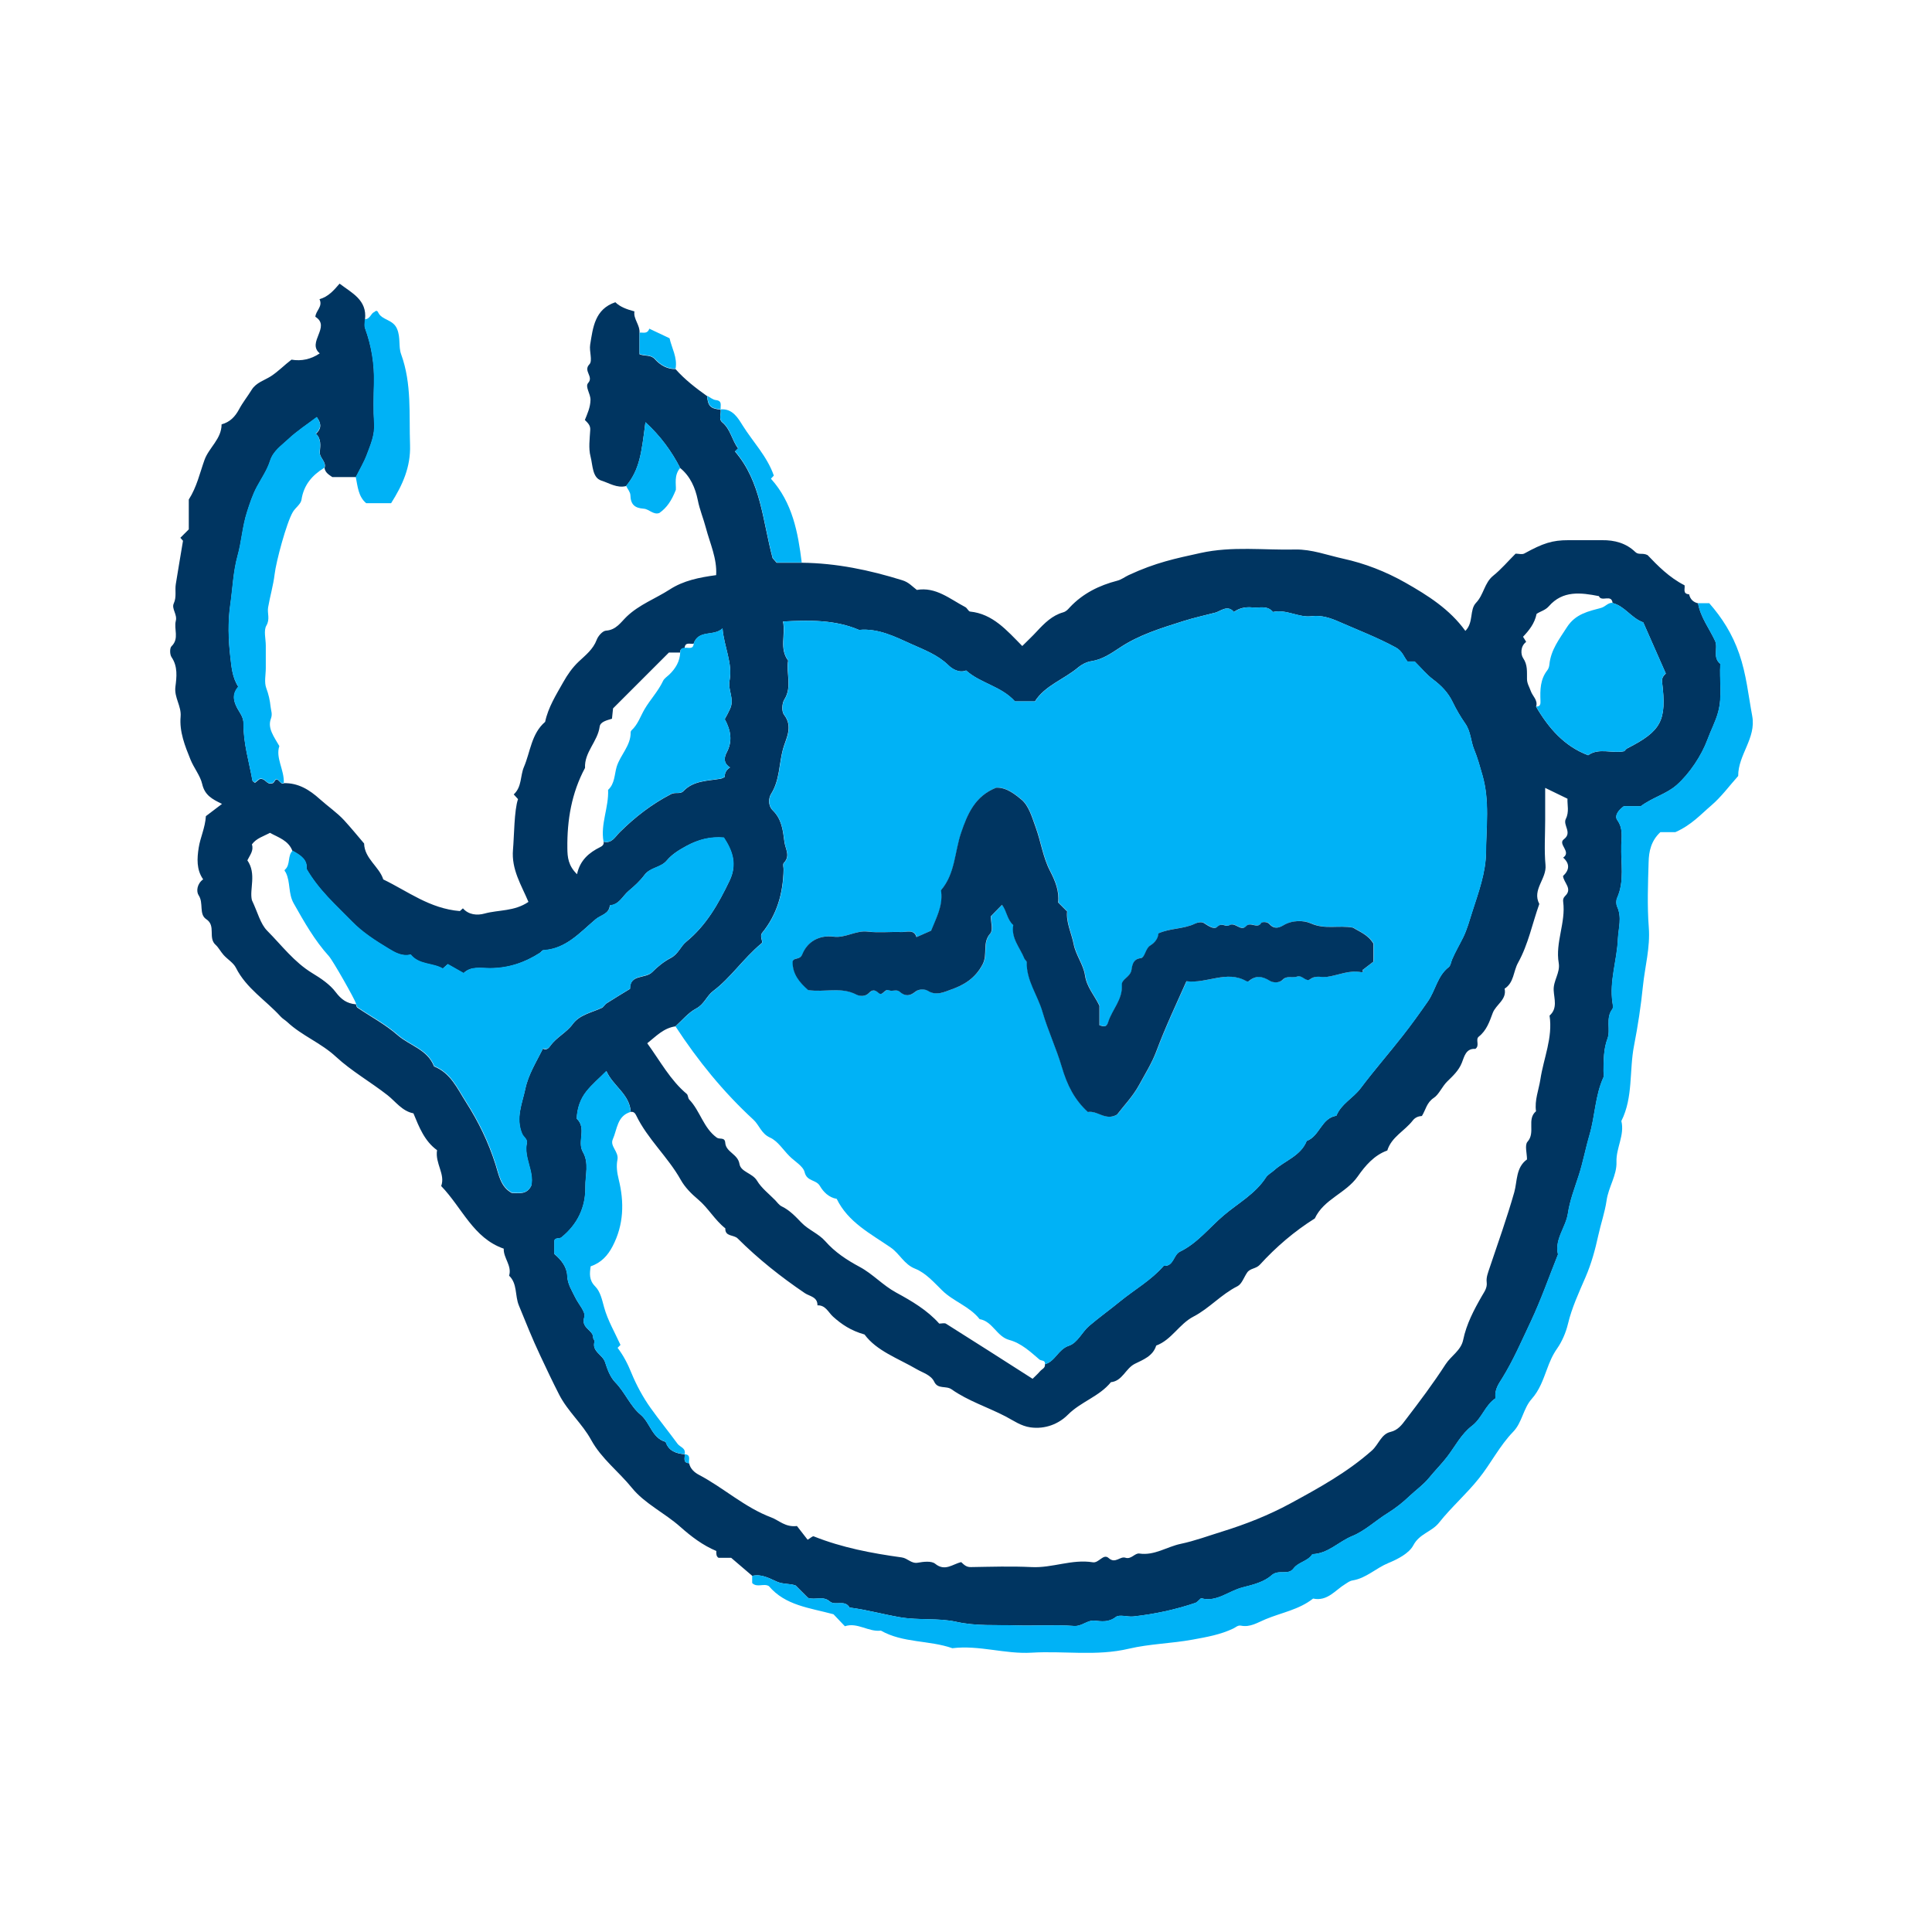 <svg width="309" height="309" viewBox="0 0 309 309" fill="none" xmlns="http://www.w3.org/2000/svg">
<path d="M45.377 125.259C47.703 125.193 49.513 126.33 51.152 127.81C52.447 128.973 53.953 130.003 55.063 131.219C56.12 132.382 57.177 133.65 58.234 134.906C58.3 137.337 60.666 138.619 61.3 140.654C65.225 142.544 68.713 145.319 73.55 145.715C73.338 145.9 73.603 145.675 74.039 145.279C74.951 146.323 76.312 146.442 77.501 146.112C79.76 145.49 82.258 145.794 84.518 144.248C83.394 141.566 81.769 139.068 82.047 135.884C82.232 133.849 82.232 129.541 82.853 127.81C82.615 127.559 82.39 127.308 82.165 127.057C83.487 125.854 83.196 124.07 83.791 122.683C84.835 120.251 84.98 117.344 87.187 115.454C87.676 113.129 88.944 111.133 90.081 109.112C90.755 107.909 91.534 106.786 92.565 105.808C93.649 104.79 94.864 103.852 95.433 102.333C95.657 101.725 96.371 100.906 96.913 100.866C98.551 100.76 99.291 99.518 100.243 98.606C102.251 96.69 104.828 95.752 107.088 94.298C109.321 92.845 111.832 92.356 114.54 91.986C114.699 89.303 113.549 86.912 112.902 84.441C112.505 82.934 111.898 81.507 111.594 79.948C111.21 78.058 110.418 76.182 108.792 74.86C107.392 72.151 105.634 69.733 103.229 67.54C102.595 72.508 102.304 75.124 100.137 77.741C98.683 78.111 97.415 77.252 96.186 76.869C94.719 76.406 94.812 74.398 94.455 73.037C94.098 71.689 94.323 70.182 94.402 68.755C94.442 68.042 94.058 67.685 93.543 67.169C93.939 66.178 94.415 65.174 94.442 63.972C94.468 62.967 93.53 61.857 94.072 61.249C94.997 60.206 93.226 59.347 94.27 58.263C94.812 57.708 94.217 56.175 94.389 55.131C94.838 52.37 95.129 49.449 98.419 48.339C99.133 49.053 100.177 49.462 101.472 49.806C101.26 51.008 102.383 51.96 102.278 53.255V56.664C103.242 57.021 104.075 56.691 104.762 57.47C105.581 58.382 106.691 59.056 108.039 59.029C109.519 60.708 111.277 62.056 113.087 63.35C113.232 64.963 113.629 65.359 115.254 65.518C115.373 66.192 114.897 67.037 115.505 67.54C116.866 68.663 117.051 70.433 118.055 71.715C117.844 71.927 117.672 72.098 117.553 72.217C121.729 77.067 121.954 83.238 123.566 89.264C123.632 89.343 123.936 89.687 124.213 90.004H128.217C133.741 90.057 139.053 91.167 144.312 92.805C145.343 93.122 145.858 93.757 146.638 94.351C149.677 93.823 151.924 95.805 154.395 97.1C154.699 97.258 154.884 97.787 155.161 97.813C158.769 98.183 160.989 100.773 163.499 103.324C164.398 102.425 165.164 101.712 165.865 100.945C167.054 99.663 168.296 98.434 170.014 97.945C170.556 97.787 170.807 97.457 171.111 97.126C173.199 94.906 175.802 93.624 178.709 92.871C179.37 92.7 179.911 92.263 180.506 91.986C184.854 89.964 187.985 89.33 192.003 88.445C197.077 87.321 202.138 88.008 207.186 87.889C209.762 87.837 212.313 88.801 214.837 89.356C218.286 90.109 221.616 91.404 224.747 93.175C228.381 95.237 231.87 97.443 234.367 100.906C235.729 99.531 234.989 97.536 236.085 96.399C237.314 95.118 237.394 93.241 238.807 92.092C240.102 91.048 241.199 89.753 242.402 88.55C242.864 88.55 243.432 88.722 243.802 88.524C246.802 86.872 248.282 86.396 250.832 86.396C252.63 86.396 254.427 86.409 256.224 86.396C258.232 86.37 260.069 86.859 261.549 88.286C262.091 88.814 262.699 88.365 263.518 88.788C265.117 90.466 266.993 92.382 269.425 93.611C269.531 94.153 269.068 94.986 270.152 95.052C270.324 95.831 270.812 96.32 271.592 96.492C271.988 98.752 273.416 100.549 274.341 102.557C274.803 103.707 273.878 105.174 275.16 106.178C274.975 108.742 275.517 111.305 274.803 113.908C274.38 115.454 273.64 116.802 273.112 118.256C272.147 120.872 270.218 123.753 268.183 125.55C266.518 127.017 264.364 127.506 262.435 128.946H259.726C258.801 129.607 258.193 130.505 258.682 131.179C259.633 132.501 259.356 133.888 259.316 135.249C259.223 138.038 259.858 140.892 258.655 143.601C258.47 143.997 258.47 144.618 258.655 145.015C259.448 146.759 258.854 148.437 258.774 150.195C258.629 153.591 257.4 156.894 257.902 160.33C257.955 160.687 258.061 161.163 257.889 161.387C256.766 162.867 257.651 164.664 257.109 166.118C256.462 167.836 256.501 169.527 256.475 171.245C256.475 171.602 256.594 172.025 256.462 172.315C255.127 175.236 255.127 178.486 254.242 181.486C253.607 183.64 253.211 185.834 252.524 187.961C251.876 189.983 251.084 191.991 250.78 194.066C250.449 196.326 248.612 198.189 249.194 200.634C247.754 204.241 246.472 207.915 244.82 211.416C243.393 214.429 242.071 217.508 240.314 220.362C239.746 221.287 238.979 222.239 239.217 223.64C237.565 224.71 237.037 226.837 235.438 228.053C233.72 229.361 232.755 231.317 231.5 232.956C230.575 234.158 229.505 235.215 228.566 236.378C227.668 237.475 226.465 238.321 225.448 239.285C224.444 240.25 223.228 241.215 221.959 242.007C220.03 243.197 218.325 244.849 216.277 245.681C214.11 246.566 212.419 248.496 209.908 248.575C209.194 249.725 207.675 249.817 206.895 250.861C206.01 252.037 204.516 250.927 203.354 251.971C202.191 253.015 200.394 253.477 198.795 253.874C196.509 254.442 194.579 256.332 192.108 255.618C191.725 255.935 191.487 256.266 191.183 256.371C187.959 257.455 184.655 258.169 181.273 258.539C180.321 258.644 179.053 258.169 178.458 258.631C177.335 259.503 176.198 259.331 175.101 259.212C173.846 259.094 173.093 260.151 171.785 260.058C168.679 259.834 165.548 260.058 162.429 259.966C159.284 259.86 156.165 260.111 152.968 259.397C150.06 258.75 146.955 259.186 143.916 258.657C141.233 258.195 138.59 257.455 135.882 257.111C135.115 255.777 133.582 256.9 132.697 256.12C131.627 255.195 130.398 255.962 129.235 255.565C128.614 254.944 127.94 254.27 127.253 253.583C126.301 253.24 125.31 253.425 124.266 252.975C123.143 252.486 121.782 251.68 120.328 252.05C119.218 251.099 118.122 250.161 116.945 249.156H114.924C114.554 248.919 114.554 248.562 114.567 248.06C112.413 247.161 110.563 245.76 108.779 244.175C106.308 241.981 103.097 240.475 101.075 237.977C98.961 235.361 96.199 233.312 94.547 230.3C93.133 227.71 90.808 225.741 89.433 223.058C88.363 220.97 87.372 218.869 86.381 216.755C85.139 214.125 84.082 211.469 82.985 208.787C82.337 207.214 82.773 205.311 81.425 204.03C81.914 202.431 80.501 201.215 80.567 199.709C75.691 198.017 73.933 193.194 70.563 189.692C71.264 187.803 69.559 186.085 69.903 183.957C67.907 182.517 67.035 180.284 66.123 178.064C64.313 177.72 63.256 176.161 61.974 175.156C59.265 173.042 56.2 171.298 53.742 169.025C51.323 166.779 48.284 165.655 45.945 163.462C45.602 163.145 45.179 162.92 44.875 162.577C42.51 159.973 39.391 158.084 37.739 154.793C37.33 153.974 36.391 153.445 35.757 152.732C35.308 152.23 34.911 151.49 34.515 151.146C33.193 149.996 34.607 148.067 32.982 147.01C31.779 146.217 32.599 144.433 31.779 143.204C31.357 142.583 31.502 141.341 32.493 140.641C31.396 139.095 31.515 137.271 31.779 135.58C32.031 133.954 32.81 132.408 32.929 130.532C33.762 129.898 34.594 129.263 35.506 128.576C33.894 127.797 32.744 127.175 32.334 125.378C32.031 124.07 31.013 122.828 30.471 121.493C29.573 119.287 28.674 117.027 28.886 114.609C29.031 112.917 27.842 111.583 28.053 109.852C28.251 108.292 28.463 106.601 27.432 105.094C27.154 104.685 27.128 103.654 27.432 103.363C28.714 102.121 27.776 100.615 28.119 99.293C28.383 98.276 27.406 97.351 27.789 96.518C28.278 95.461 27.947 94.43 28.119 93.413C28.476 91.18 28.859 88.96 29.269 86.489C29.295 86.528 29.071 86.264 28.846 86.013C29.269 85.59 29.692 85.167 30.194 84.665V79.895C31.489 77.86 31.951 75.666 32.705 73.565C33.418 71.583 35.44 70.209 35.44 67.87C36.775 67.513 37.594 66.654 38.228 65.478C38.809 64.381 39.602 63.403 40.25 62.346C40.963 61.183 42.311 60.827 43.342 60.166C44.531 59.386 45.469 58.395 46.619 57.523C48.231 57.801 49.764 57.444 51.138 56.519C49.011 54.748 52.988 52.264 50.438 50.665C50.517 49.647 51.667 49.039 51.099 47.85C52.513 47.467 53.411 46.41 54.31 45.366C56.292 46.872 58.737 47.982 58.38 51.088C58.38 51.563 58.248 52.092 58.406 52.515C59.45 55.356 59.913 58.263 59.833 61.289C59.781 63.443 59.715 65.61 59.86 67.764C59.979 69.575 59.292 71.121 58.697 72.706C58.234 73.948 57.534 75.098 56.94 76.3H53.147C52.605 75.93 52.024 75.6 51.905 74.86C52.262 73.829 51.072 73.275 51.152 72.283C51.244 71.279 51.403 70.209 50.531 69.376C51.363 68.636 51.482 67.83 50.676 66.733C49.117 67.909 47.478 68.967 46.091 70.288C45.02 71.305 43.712 72.125 43.197 73.75C42.734 75.217 41.822 76.538 41.082 77.9C40.395 79.181 39.959 80.542 39.51 81.943C38.77 84.255 38.651 86.647 38.017 88.88C37.29 91.497 37.224 94.14 36.841 96.743C36.444 99.439 36.523 102.267 36.841 104.989C37.026 106.588 37.145 108.372 38.122 109.838C37.224 110.896 37.237 111.939 37.951 113.274C38.347 114.001 38.968 114.714 38.955 115.745C38.915 118.85 39.84 121.824 40.382 124.85C40.408 124.995 40.66 125.101 40.778 125.207C41.056 124.969 41.333 124.757 41.492 124.625C42.43 124.348 42.655 125.603 43.501 125.286C43.923 125.325 43.937 124.453 44.399 124.704C44.809 125.008 44.941 125.431 45.403 125.312L45.377 125.259ZM109.493 232.586C109.598 233.127 109.136 233.96 110.219 234.026C110.391 234.925 111.118 235.533 111.779 235.876C115.743 237.964 119.099 241.096 123.354 242.695C124.597 243.157 125.588 244.294 127.464 244.069C127.953 244.703 128.6 245.522 129.169 246.262C129.631 245.998 129.975 245.641 130.147 245.721C134.679 247.531 139.436 248.43 144.22 249.09C145.184 249.222 145.739 250.121 146.797 249.936C147.695 249.777 148.964 249.619 149.558 250.095C151.157 251.403 152.386 250.134 153.734 249.844C154.196 250.28 154.553 250.65 155.267 250.636C158.504 250.584 161.755 250.478 164.993 250.636C168.309 250.808 171.454 249.328 174.784 249.87C175.749 250.029 176.463 248.416 177.321 249.196C178.392 250.161 179.132 248.852 180.004 249.143C180.929 249.447 181.51 248.364 182.224 248.469C184.655 248.826 186.624 247.386 188.831 246.923C191.104 246.447 193.324 245.615 195.557 244.928C199.297 243.765 202.904 242.338 206.327 240.488C210.899 238.004 215.458 235.506 219.422 231.991C220.492 231.04 220.902 229.361 222.395 229.018C223.585 228.74 224.219 227.868 224.814 227.075C227.034 224.181 229.227 221.261 231.209 218.195C232.081 216.848 233.654 216.002 234.011 214.324C234.539 211.76 235.729 209.514 237.01 207.28C237.394 206.606 237.896 205.985 237.777 205.06C237.684 204.294 237.988 203.554 238.252 202.761C239.6 198.757 241.027 194.766 242.19 190.683C242.679 188.939 242.428 186.719 244.225 185.437C244.225 184.459 243.829 183.138 244.305 182.609C245.639 181.129 244.133 179.015 245.666 177.733C245.415 175.963 246.102 174.324 246.366 172.633C246.881 169.236 248.375 165.973 247.833 162.431C249.154 161.281 248.56 159.735 248.494 158.414C248.401 156.841 249.564 155.599 249.3 154.027C248.731 150.723 250.449 147.552 250.013 144.248C249.96 143.892 250.026 143.588 250.33 143.297C251.546 142.134 250.106 141.209 249.987 140.112C251.004 139.161 251.123 138.17 250.013 137.165C251.387 136.214 249.088 135.012 250.119 134.232C251.533 133.162 249.921 131.999 250.436 130.968C251.004 129.845 250.647 128.708 250.7 127.744C249.432 127.123 248.375 126.62 247.132 126.013V131.153C247.132 133.558 246.961 135.976 247.185 138.355C247.397 140.562 244.992 142.279 246.194 144.579C245.071 147.71 244.437 151.027 242.798 153.974C242.032 155.335 242.164 157.159 240.644 158.123C241.027 159.894 239.257 160.647 238.741 162.021C238.239 163.369 237.764 164.81 236.521 165.788C235.914 166.263 236.733 167.215 235.966 167.756C234.434 167.651 234.196 169.012 233.799 169.99C233.297 171.245 232.359 172.091 231.46 172.976C230.641 173.782 230.139 175.051 229.333 175.579C228.157 176.359 228.038 177.495 227.417 178.486C226.835 178.526 226.333 178.724 225.95 179.213C224.668 180.878 222.554 181.83 221.88 184.01C219.766 184.763 218.325 186.481 217.162 188.146C215.26 190.868 211.718 191.78 210.291 194.872C207.014 196.934 204.094 199.431 201.49 202.285C200.883 202.946 199.944 202.827 199.469 203.528C198.953 204.268 198.623 205.364 197.909 205.721C195.319 207.016 193.403 209.263 190.906 210.558C188.58 211.76 187.391 214.297 184.92 215.209C184.404 216.9 182.819 217.469 181.497 218.129C180.004 218.882 179.528 220.878 177.678 221.063C175.815 223.362 172.868 224.181 170.78 226.283C169.327 227.736 167.173 228.621 164.808 228.291C163.288 228.08 162.099 227.207 160.843 226.547C157.976 225.054 154.844 224.076 152.201 222.212C151.316 221.578 150.021 222.239 149.426 221.01C148.898 219.9 147.616 219.57 146.664 219.015C143.625 217.244 140.203 216.068 138.273 213.438C136.08 212.817 134.6 211.813 133.225 210.571C132.472 209.884 132.036 208.721 130.741 208.774C130.781 207.413 129.459 207.32 128.719 206.818C124.874 204.215 121.253 201.334 117.976 198.07C117.355 197.449 115.941 197.819 116.007 196.458C114.316 195.136 113.285 193.207 111.647 191.833C110.563 190.934 109.519 189.851 108.885 188.714C106.823 185.028 103.573 182.186 101.736 178.368C101.604 178.09 101.339 177.733 100.89 177.852C100.705 174.985 98.036 173.69 96.992 171.311C95.816 172.487 94.693 173.425 93.807 174.549C92.816 175.791 92.314 177.31 92.248 178.923C93.9 180.455 92.274 182.596 93.239 184.261C94.257 186.032 93.609 187.974 93.635 189.824C93.688 193.088 92.367 195.837 89.803 197.911C89.486 198.176 88.852 197.898 88.667 198.414V200.568C89.79 201.493 90.675 202.682 90.728 204.03C90.781 205.404 91.468 206.382 91.997 207.492C92.512 208.575 93.741 209.87 93.464 210.663C92.856 212.46 94.93 212.685 94.878 213.967C94.878 214.165 95.155 214.416 95.102 214.575C94.613 216.16 96.371 216.636 96.781 217.865C97.124 218.922 97.56 220.23 98.432 221.116C99.965 222.688 100.824 224.908 102.423 226.23C104.022 227.551 104.247 229.996 106.467 230.617C106.955 232.097 108.158 232.48 109.532 232.599L109.493 232.586ZM108.779 104.368C108.184 104.368 107.577 104.368 106.982 104.368C104.022 107.328 101.062 110.301 98.049 113.3C97.996 113.816 97.93 114.384 97.877 114.952C97.071 115.203 96.014 115.428 95.908 116.221C95.591 118.599 93.437 120.304 93.569 122.815C91.415 126.832 90.689 131.153 90.742 135.659C90.755 137.126 90.887 138.447 92.288 139.822C92.763 137.575 94.217 136.359 96.014 135.474C96.292 135.342 96.648 135.078 96.529 134.628C97.877 134.959 98.393 133.809 99.119 133.109C101.564 130.677 104.247 128.603 107.339 127.004C108.026 126.647 108.792 127.07 109.294 126.541C110.946 124.81 113.193 124.916 115.28 124.546C115.492 124.506 115.69 124.374 115.888 124.295C115.915 123.687 116.1 123.158 116.76 122.749C115.769 122.128 115.743 121.269 116.219 120.37C117.183 118.573 116.906 116.842 115.915 115.018C116.205 114.516 116.523 113.908 116.787 113.327C117.487 111.754 116.39 110.367 116.681 108.874C117.21 106.072 115.809 103.509 115.558 100.509C114.184 101.844 111.739 100.641 110.933 102.954C110.391 103.059 109.559 102.597 109.493 103.681C108.99 103.667 108.753 103.905 108.766 104.407L108.779 104.368ZM245.666 113.01C247.674 116.432 250.172 119.353 254.004 120.793C255.735 119.538 257.823 120.568 259.792 120.145C259.911 120.027 260.056 119.789 260.254 119.696C265.712 116.921 266.597 115.256 265.831 109.098C265.738 108.398 266.121 108.015 266.425 107.724C265.196 104.936 263.994 102.201 262.818 99.544C260.902 98.871 259.858 96.928 257.915 96.452C257.757 94.946 256.131 96.347 255.722 95.342C252.828 94.774 249.947 94.404 247.714 96.968C247.146 97.615 246.353 97.774 245.758 98.183C245.454 99.716 244.542 100.839 243.591 101.844C243.789 102.161 244.106 102.65 244.093 102.663C243.115 103.39 243.234 104.711 243.604 105.253C244.357 106.363 244.199 107.46 244.225 108.596C244.225 109.323 244.609 109.878 244.82 110.499C245.097 111.332 246.022 111.992 245.679 113.023L245.666 113.01ZM56.9 160.555C56.979 160.766 57.005 161.057 57.164 161.163C59.318 162.629 61.657 163.858 63.599 165.563C65.516 167.241 68.383 167.849 69.414 170.558C72.083 171.628 73.1 174.046 74.528 176.28C76.536 179.425 78.122 182.689 79.245 186.23C79.787 187.935 80.064 189.838 81.848 190.802C83.064 190.855 84.319 191.053 84.967 189.626C85.443 187.34 83.738 185.199 84.253 182.808C84.372 182.226 83.712 181.869 83.487 181.341C82.443 178.817 83.5 176.531 84.002 174.179C84.491 171.853 85.76 169.871 86.83 167.717C87.385 168.021 87.742 167.664 88.019 167.268C88.997 165.893 90.583 165.18 91.6 163.792C92.697 162.299 94.627 161.955 96.252 161.202C96.556 161.057 96.728 160.647 97.032 160.462C98.26 159.669 99.516 158.929 100.758 158.163C100.732 155.758 103.229 156.59 104.313 155.48C105.145 154.621 106.229 153.763 107.299 153.208C108.502 152.573 108.832 151.371 109.757 150.618C112.955 148.014 114.91 144.539 116.668 140.879C117.923 138.249 117.157 136.122 115.756 133.981C113.549 133.796 111.66 134.298 109.757 135.329C108.581 135.963 107.458 136.663 106.652 137.628C105.66 138.817 103.995 138.712 103.07 139.954C102.37 140.905 101.458 141.738 100.533 142.504C99.569 143.31 99.04 144.698 97.534 144.817C97.428 146.204 96.054 146.363 95.261 147.037C92.75 149.138 90.53 151.78 86.883 151.992C86.698 151.992 86.539 152.283 86.341 152.415C83.91 153.987 81.28 154.873 78.347 154.873C76.853 154.873 75.294 154.516 74.131 155.665C73.18 155.124 72.4 154.688 71.594 154.225C71.409 154.397 71.158 154.622 70.801 154.939C69.216 153.987 67.009 154.384 65.661 152.692C64.3 153.049 63.124 152.349 62.106 151.728C60.058 150.485 58.01 149.19 56.305 147.446C53.755 144.83 50.98 142.412 48.998 138.976C49.209 137.602 48.086 136.795 46.778 136.108C46.143 134.417 44.544 133.954 43.17 133.201C42.139 133.769 41.003 134.06 40.289 135.051C40.62 136.055 39.946 136.795 39.563 137.602C41.069 139.769 39.867 142.227 40.289 143.971C41.228 145.94 41.637 147.763 42.747 148.873C45.06 151.199 47.042 153.882 49.962 155.652C51.297 156.458 52.777 157.449 53.702 158.692C54.6 159.881 55.499 160.489 56.86 160.621L56.9 160.555ZM108.052 164.149C106.136 164.413 104.934 165.735 103.52 166.858C105.634 169.778 107.22 172.765 109.836 174.958C110.061 175.143 110.021 175.632 110.233 175.857C111.99 177.68 112.492 180.403 114.659 181.962C115.095 182.266 115.928 181.83 115.994 182.768C116.1 184.288 118.003 184.552 118.267 186.151C118.478 187.459 120.342 187.604 121.082 188.846C121.795 190.036 122.998 190.948 123.989 191.965C124.319 192.309 124.61 192.745 125.019 192.943C126.288 193.551 127.253 194.581 128.164 195.533C129.327 196.735 130.913 197.29 131.997 198.519C133.529 200.264 135.432 201.519 137.48 202.616C139.582 203.739 141.18 205.562 143.321 206.725C145.805 208.073 148.303 209.54 150.219 211.694C150.615 211.694 151.065 211.549 151.316 211.72C155.875 214.588 160.42 217.495 165.151 220.521C165.561 220.111 165.984 219.741 166.354 219.305C166.644 218.962 167.213 218.803 167.12 218.195C168.772 217.733 169.221 215.804 170.939 215.235C172.353 214.76 173.014 213.068 174.203 212.051C175.802 210.69 177.52 209.461 179.132 208.139C181.444 206.25 184.114 204.756 186.109 202.457C187.734 202.576 187.629 200.713 188.712 200.184C191.514 198.823 193.39 196.352 195.689 194.396C198.002 192.428 200.75 190.974 202.468 188.305C202.759 187.855 203.354 187.551 203.763 187.181C205.494 185.609 208.018 184.895 208.983 182.477C211.057 181.724 211.322 178.817 213.727 178.447C214.493 176.544 216.409 175.632 217.599 174.06C219.752 171.192 222.118 168.497 224.325 165.669C225.739 163.872 227.06 162.021 228.368 160.145C229.584 158.388 229.875 156.088 231.698 154.674C232.002 154.437 232.055 153.882 232.227 153.472C232.742 152.23 233.442 151.067 234.024 149.891C234.632 148.649 235.028 147.195 235.464 145.821C236.455 142.729 237.631 139.57 237.658 136.32C237.697 132.223 238.266 128.087 237.09 123.991C236.68 122.577 236.323 121.229 235.755 119.855C235.226 118.573 235.24 117.027 234.354 115.745C233.588 114.648 232.901 113.472 232.319 112.27C231.592 110.763 230.509 109.653 229.187 108.662C228.157 107.896 227.311 106.852 226.254 105.795H225.104C224.483 105.042 224.311 104.143 223.215 103.548C220.268 101.949 217.149 100.76 214.11 99.425C212.881 98.884 211.375 98.342 209.762 98.553C207.688 98.818 205.732 97.391 203.591 97.879C202.68 96.769 201.424 97.272 200.288 97.153C199.217 97.047 198.226 97.232 197.341 97.879C196.337 96.664 195.214 97.76 194.368 97.985C192.65 98.434 190.879 98.818 189.188 99.359C185.699 100.469 182.158 101.54 179.079 103.601C177.665 104.539 176.251 105.491 174.573 105.742C173.714 105.874 172.908 106.35 172.472 106.72C170.173 108.662 167.12 109.64 165.521 112.177H162.323C160.116 109.733 156.8 109.297 154.514 107.235C153.351 107.711 152.201 106.918 151.673 106.389C149.981 104.738 147.801 103.932 145.805 103.033C143.189 101.857 140.48 100.456 137.388 100.747C133.543 99.108 129.525 99.174 125.231 99.399C125.667 101.566 124.61 103.733 126.05 105.649C125.707 107.711 126.724 109.852 125.442 111.887C125.059 112.494 124.993 113.789 125.389 114.305C126.922 116.261 125.667 118.163 125.218 119.842C124.583 122.207 124.715 124.77 123.328 126.977C122.905 127.651 122.813 128.84 123.592 129.607C125.019 131.008 125.218 132.739 125.455 134.628C125.614 135.831 126.46 136.862 125.35 138.038C125.165 138.223 125.337 138.738 125.323 139.095C125.244 142.821 124.293 146.257 121.901 149.19C121.425 149.785 122.125 150.644 121.795 150.869C118.769 153.419 116.866 156.392 114.065 158.493C113.021 159.273 112.638 160.621 111.329 161.308C110.074 161.969 109.123 163.171 108.026 164.149H108.052Z" fill="#003561"/>
<path d="M120.302 252.037C121.755 251.667 123.116 252.473 124.24 252.962C125.284 253.411 126.275 253.226 127.226 253.57C127.9 254.243 128.587 254.931 129.208 255.552C130.371 255.948 131.613 255.182 132.67 256.107C133.556 256.873 135.102 255.763 135.855 257.098C138.564 257.441 141.194 258.181 143.889 258.644C146.929 259.172 150.047 258.736 152.941 259.384C156.126 260.097 159.244 259.846 162.402 259.952C165.521 260.058 168.653 259.82 171.758 260.045C173.066 260.137 173.82 259.08 175.075 259.199C176.172 259.305 177.308 259.476 178.431 258.617C179.026 258.155 180.295 258.617 181.246 258.525C184.616 258.155 187.932 257.455 191.157 256.358C191.461 256.252 191.698 255.922 192.082 255.605C194.553 256.318 196.482 254.415 198.768 253.86C200.367 253.464 202.177 253.001 203.327 251.957C204.49 250.9 205.996 252.023 206.868 250.847C207.661 249.79 209.168 249.698 209.881 248.561C212.392 248.495 214.07 246.553 216.251 245.667C218.299 244.835 220.003 243.183 221.933 241.994C223.201 241.214 224.417 240.236 225.421 239.272C226.439 238.307 227.641 237.475 228.54 236.365C229.491 235.202 230.562 234.158 231.473 232.942C232.729 231.304 233.693 229.348 235.411 228.04C237.01 226.824 237.526 224.683 239.191 223.626C238.966 222.239 239.719 221.287 240.287 220.349C242.045 217.495 243.366 214.416 244.793 211.403C246.445 207.901 247.727 204.214 249.167 200.62C248.586 198.175 250.409 196.312 250.753 194.052C251.057 191.978 251.85 189.969 252.497 187.947C253.184 185.82 253.581 183.613 254.215 181.472C255.101 178.473 255.101 175.222 256.435 172.302C256.567 171.998 256.435 171.588 256.448 171.231C256.488 169.5 256.448 167.822 257.083 166.104C257.624 164.651 256.739 162.854 257.862 161.374C258.034 161.149 257.928 160.66 257.876 160.316C257.373 156.881 258.602 153.577 258.748 150.181C258.827 148.424 259.422 146.745 258.629 145.001C258.444 144.605 258.444 143.984 258.629 143.587C259.844 140.878 259.21 138.024 259.289 135.236C259.329 133.875 259.607 132.487 258.655 131.166C258.166 130.492 258.774 129.593 259.699 128.933H262.408C264.351 127.492 266.491 127.017 268.156 125.537C270.191 123.739 272.12 120.859 273.085 118.242C273.614 116.789 274.354 115.441 274.777 113.895C275.49 111.291 274.948 108.728 275.133 106.164C273.852 105.16 274.777 103.707 274.314 102.544C273.389 100.522 271.975 98.738 271.565 96.478H273.376C275.384 98.764 277.063 101.354 278.173 104.579C279.309 107.856 279.626 111.186 280.247 114.516C280.908 118.07 277.988 120.7 278.001 124.109C276.6 125.669 275.305 127.453 273.68 128.84C272.015 130.254 270.548 131.945 267.945 133.095H265.553C264.06 134.483 263.716 136.187 263.677 137.879C263.571 141.354 263.439 144.856 263.703 148.318C263.954 151.542 263.082 154.608 262.765 157.726C262.448 160.871 261.959 164.083 261.351 167.201C260.558 171.218 261.232 175.486 259.316 179.292C259.871 181.565 258.457 183.587 258.536 185.833C258.616 187.961 257.254 189.85 256.951 192.017C256.686 193.867 256.039 195.704 255.629 197.581C255.14 199.84 254.519 202.113 253.581 204.28C252.524 206.725 251.387 209.17 250.779 211.733C250.423 213.213 249.788 214.614 249.048 215.671C248.295 216.741 247.846 217.838 247.423 218.988C246.789 220.679 246.234 222.331 244.965 223.758C243.631 225.251 243.446 227.524 242.018 228.991C239.838 231.237 238.464 234.052 236.521 236.47C234.526 238.968 232.108 241.069 230.152 243.54C228.989 245.007 227.033 245.284 226.056 247.134C225.368 248.442 223.558 249.367 222.052 249.988C220.083 250.795 218.51 252.407 216.369 252.763C215.854 252.843 215.55 253.107 215.167 253.345C213.555 254.323 212.299 256.16 210.013 255.671C207.767 257.455 204.939 257.917 202.389 258.987C201.12 259.516 199.957 260.296 198.491 260.005C197.975 259.899 197.658 260.269 197.235 260.467C195.187 261.445 192.993 261.828 190.747 262.238C187.351 262.859 183.862 262.912 180.546 263.692C175.352 264.921 170.159 264.009 164.979 264.326C160.737 264.577 156.588 263.084 152.32 263.612C148.594 262.304 144.431 262.806 140.89 260.798C138.894 261.049 137.137 259.423 135.128 260.097C134.415 259.344 133.754 258.657 133.305 258.181C129.446 257.137 125.614 256.794 122.971 253.675C122.139 253.186 121.068 253.979 120.302 253.186V252.09V252.037Z" fill="#00B2F6"/>
<path d="M45.377 125.259C44.914 125.378 44.782 124.955 44.373 124.651C43.91 124.414 43.897 125.272 43.474 125.233C42.615 125.55 42.404 124.281 41.466 124.572C41.294 124.704 41.029 124.929 40.752 125.154C40.633 125.048 40.382 124.942 40.356 124.797C39.814 121.771 38.889 118.797 38.928 115.692C38.928 114.661 38.321 113.948 37.924 113.221C37.197 111.886 37.184 110.856 38.096 109.785C37.118 108.319 36.999 106.548 36.814 104.936C36.51 102.214 36.431 99.386 36.814 96.69C37.197 94.087 37.264 91.457 37.99 88.828C38.611 86.594 38.743 84.203 39.483 81.89C39.933 80.489 40.369 79.141 41.056 77.846C41.796 76.472 42.708 75.151 43.17 73.697C43.686 72.072 44.994 71.252 46.064 70.235C47.465 68.914 49.103 67.87 50.65 66.68C51.456 67.777 51.337 68.583 50.504 69.323C51.363 70.142 51.218 71.226 51.125 72.23C51.033 73.221 52.222 73.79 51.879 74.807C49.936 75.996 48.575 77.556 48.218 79.934C48.112 80.635 47.254 81.19 46.844 81.877C45.826 83.581 44.161 89.805 43.923 91.84C43.712 93.624 43.184 95.382 42.88 97.153C42.721 98.091 43.223 99.002 42.602 100.06C42.139 100.866 42.51 102.161 42.51 103.244V106.852C42.51 107.935 42.232 109.111 42.589 110.063C42.959 111.054 43.17 111.992 43.276 113.023C43.342 113.697 43.62 114.159 43.316 114.979C42.774 116.472 43.804 117.806 44.677 119.326C44.042 121.216 45.483 123.119 45.39 125.22L45.377 125.259Z" fill="#00B2F6"/>
<path d="M56.899 76.274C57.494 75.084 58.194 73.922 58.657 72.679C59.252 71.094 59.939 69.548 59.82 67.737C59.674 65.583 59.74 63.416 59.793 61.262C59.873 58.236 59.397 55.329 58.366 52.488C58.208 52.065 58.34 51.537 58.34 51.061C59.199 51.061 59.331 50.083 59.846 49.925C60.15 49.62 60.348 49.673 60.48 49.964C61.088 51.259 62.846 51.034 63.507 52.607C64.101 54.021 63.705 55.422 64.154 56.651C65.885 61.394 65.409 66.297 65.581 71.173C65.7 74.662 64.392 77.582 62.555 80.476H58.564C57.322 79.445 57.203 77.82 56.899 76.274Z" fill="#00B2F6"/>
<path d="M128.23 89.963H124.226C123.949 89.646 123.645 89.29 123.579 89.224C121.967 83.198 121.742 77.013 117.566 72.177C117.685 72.058 117.857 71.886 118.068 71.675C117.051 70.393 116.879 68.622 115.518 67.499C114.91 66.997 115.386 66.151 115.267 65.478C117.183 65.306 118.068 66.918 118.782 68.054C120.447 70.71 122.693 72.983 123.764 76.062C123.671 76.168 123.433 76.419 123.301 76.564C126.763 80.41 127.622 85.14 128.23 89.977V89.963Z" fill="#00B2F6"/>
<path d="M100.138 77.714C102.292 75.098 102.596 72.481 103.23 67.513C105.635 69.706 107.379 72.124 108.793 74.833C107.762 76.01 108.159 77.463 108.093 78.348C107.419 80.053 106.666 81.203 105.45 82.049C104.498 82.392 103.811 81.414 102.952 81.361C101.486 81.256 100.864 80.661 100.825 79.207C100.812 78.705 100.376 78.216 100.138 77.714Z" fill="#00B2F6"/>
<path d="M108.052 58.977C106.705 59.003 105.595 58.329 104.775 57.418C104.075 56.651 103.256 56.981 102.291 56.611V53.202C102.846 53.136 103.533 53.48 103.85 52.568C104.96 53.096 106.004 53.585 107.088 54.101C107.431 55.66 108.37 57.193 108.052 58.964V58.977Z" fill="#00B2F6"/>
<path d="M115.268 65.465C113.656 65.32 113.259 64.924 113.101 63.298C113.563 63.536 113.999 63.932 114.488 63.985C115.598 64.104 115.175 64.884 115.268 65.452V65.465Z" fill="#00B2F6"/>
<path d="M108.052 164.149C109.136 163.185 110.1 161.969 111.356 161.308C112.651 160.621 113.047 159.273 114.091 158.494C116.893 156.393 118.795 153.406 121.822 150.869C122.152 150.644 121.438 149.785 121.927 149.191C124.319 146.257 125.27 142.822 125.35 139.095C125.35 138.738 125.191 138.223 125.376 138.038C126.486 136.875 125.627 135.844 125.482 134.629C125.231 132.726 125.033 131.008 123.619 129.607C122.839 128.841 122.932 127.665 123.354 126.978C124.742 124.771 124.61 122.207 125.244 119.842C125.707 118.164 126.949 116.261 125.416 114.305C125.019 113.803 125.085 112.495 125.469 111.887C126.737 109.852 125.733 107.698 126.077 105.65C124.636 103.721 125.707 101.567 125.257 99.4C129.552 99.175 133.569 99.122 137.414 100.747C140.493 100.443 143.215 101.857 145.832 103.033C147.814 103.932 149.994 104.738 151.699 106.39C152.241 106.918 153.377 107.711 154.54 107.236C156.826 109.297 160.143 109.72 162.35 112.178H165.548C167.146 109.641 170.199 108.663 172.498 106.72C172.934 106.35 173.74 105.874 174.599 105.742C176.264 105.491 177.691 104.54 179.105 103.602C182.198 101.54 185.726 100.47 189.214 99.36C190.906 98.818 192.663 98.435 194.394 97.986C195.24 97.761 196.363 96.664 197.368 97.88C198.253 97.246 199.244 97.047 200.314 97.153C201.438 97.272 202.706 96.77 203.618 97.88C205.759 97.391 207.728 98.818 209.789 98.554C211.388 98.342 212.894 98.884 214.136 99.426C217.176 100.761 220.308 101.95 223.241 103.549C224.338 104.143 224.51 105.042 225.131 105.795H226.28C227.351 106.852 228.183 107.883 229.214 108.663C230.535 109.654 231.619 110.751 232.346 112.27C232.927 113.473 233.614 114.649 234.381 115.746C235.266 117.014 235.24 118.573 235.781 119.855C236.35 121.229 236.706 122.577 237.116 123.991C238.292 128.088 237.711 132.224 237.684 136.32C237.658 139.571 236.482 142.729 235.491 145.821C235.055 147.195 234.645 148.649 234.05 149.891C233.482 151.067 232.782 152.243 232.253 153.472C232.081 153.882 232.029 154.437 231.725 154.675C229.901 156.089 229.61 158.401 228.395 160.145C227.1 162.022 225.765 163.872 224.351 165.669C222.144 168.484 219.779 171.193 217.625 174.06C216.449 175.633 214.533 176.531 213.753 178.447C211.335 178.817 211.084 181.724 209.009 182.478C208.045 184.896 205.521 185.596 203.79 187.182C203.38 187.552 202.785 187.856 202.495 188.305C200.777 190.961 198.028 192.415 195.716 194.397C193.416 196.353 191.54 198.824 188.739 200.185C187.668 200.713 187.774 202.576 186.135 202.458C184.14 204.757 181.484 206.25 179.158 208.14C177.546 209.461 175.828 210.69 174.229 212.051C173.04 213.069 172.379 214.76 170.965 215.236C169.248 215.817 168.798 217.733 167.146 218.196C167.199 217.482 166.539 217.68 166.248 217.443C164.768 216.174 163.328 214.826 161.425 214.311C159.403 213.769 158.782 211.338 156.681 210.981C155.069 208.933 152.479 208.153 150.682 206.382C149.347 205.074 148.065 203.594 146.347 202.907C144.577 202.206 143.889 200.502 142.436 199.511C139.251 197.317 135.644 195.494 133.82 191.741C132.552 191.529 131.679 190.618 131.124 189.666C130.53 188.649 129.05 188.979 128.693 187.486C128.455 186.495 127.107 185.768 126.262 184.909C125.244 183.892 124.398 182.504 123.169 181.949C121.742 181.315 121.452 179.954 120.487 179.068C115.69 174.655 111.607 169.62 108.039 164.163L108.052 164.149ZM170.675 145.729C170.199 145.253 169.776 144.83 169.274 144.328C169.472 142.518 168.838 140.932 167.953 139.227C166.843 137.087 166.512 134.563 165.666 132.263C165.098 130.704 164.57 128.841 163.407 127.876C162.323 126.991 160.923 125.868 159.35 125.973C155.98 127.334 154.791 130.123 153.747 133.188C152.717 136.241 152.809 139.69 150.576 142.319C150.523 142.385 150.563 142.557 150.576 142.676C150.84 144.949 149.743 146.852 148.964 148.834C148.237 149.151 147.537 149.468 146.625 149.865C146.215 148.583 145.132 149.085 144.233 149.059C142.436 149.006 140.612 149.217 138.842 148.993C136.912 148.755 135.3 150.037 133.371 149.799C131.098 149.508 129.182 150.552 128.349 152.627C127.966 153.591 127.041 153.023 126.803 153.776C126.764 155.785 127.953 157.159 129.288 158.335C131.917 158.745 134.547 157.767 137.031 159.075C137.507 159.326 138.445 159.419 139.027 158.798C139.529 158.269 139.978 158.269 140.52 158.771C141.22 159.432 141.498 158.031 142.238 158.375C142.74 158.613 143.427 158.15 143.942 158.613C144.775 159.366 145.554 159.339 146.413 158.613C147.021 158.11 147.999 158.163 148.435 158.454C149.783 159.326 151.17 158.599 152.148 158.256C154.157 157.555 156.007 156.472 157.196 154.225C158.055 152.587 157.09 150.763 158.425 149.283C158.901 148.755 158.504 147.433 158.504 146.535C159.125 145.887 159.72 145.293 160.301 144.698C161.068 145.702 161.108 147.077 162.099 147.935C161.715 150.05 163.182 151.556 163.883 153.314C163.962 153.525 164.253 153.697 164.253 153.869C164.186 156.802 166.01 159.168 166.776 161.85C167.622 164.81 168.983 167.704 169.855 170.624C170.714 173.545 171.89 175.884 174.031 177.839C175.604 177.562 176.833 179.333 178.696 178.249C179.766 176.848 181.246 175.315 182.224 173.518C183.175 171.761 184.272 170.003 184.959 168.18C186.4 164.321 188.144 160.634 189.796 156.921C193.073 157.37 196.244 155.111 199.403 156.921C199.495 156.974 199.68 156.974 199.746 156.921C200.883 155.93 201.926 156.089 203.155 156.868C203.605 157.146 204.622 157.265 205.164 156.697C205.878 155.957 206.763 156.445 207.49 156.181C208.349 155.877 208.904 157.119 209.577 156.604C210.476 155.917 211.401 156.353 212.313 156.221C214.136 155.957 215.868 155.098 217.784 155.481C217.876 155.494 217.982 155.402 218.087 155.349C218.035 155.283 217.969 155.23 217.916 155.164C218.576 154.662 219.237 154.146 219.7 153.789V150.909C218.841 149.468 217.466 149.019 216.449 148.358C214.15 147.909 211.969 148.689 209.723 147.684C208.547 147.156 206.71 147.129 205.283 147.988C204.503 148.464 203.75 148.557 203.076 147.79C202.68 147.341 201.86 147.447 201.781 147.579C201.134 148.636 200.063 147.314 199.31 148.134C198.491 149.019 197.592 147.38 196.614 147.988C196.086 148.319 195.478 147.473 194.738 148.213C194.223 148.728 193.271 148.041 192.558 147.605C192.24 147.407 191.593 147.499 191.196 147.698C189.333 148.609 187.206 148.411 185.316 149.27C185.263 150.103 184.735 150.75 184.048 151.173C183.189 151.702 183.202 153.168 182.475 153.234C181.048 153.38 181.114 154.714 180.982 155.243C180.704 156.287 179.396 156.604 179.462 157.489C179.621 159.855 177.903 161.44 177.282 163.449C177.018 164.321 176.595 164.189 175.881 163.964V160.846C175.088 159.194 173.846 157.886 173.569 155.97C173.318 154.265 172.089 152.706 171.758 151.001C171.415 149.217 170.516 147.552 170.714 145.715L170.675 145.729Z" fill="#00B2F6"/>
<path d="M46.816 136.055C48.111 136.742 49.248 137.535 49.036 138.923C51.019 142.358 53.794 144.777 56.344 147.393C58.049 149.137 60.097 150.432 62.145 151.674C63.163 152.296 64.339 152.996 65.7 152.639C67.047 154.317 69.241 153.934 70.84 154.885C71.184 154.568 71.448 154.33 71.633 154.172C72.439 154.634 73.219 155.07 74.17 155.612C75.32 154.463 76.892 154.819 78.385 154.819C81.306 154.819 83.949 153.934 86.38 152.362C86.578 152.243 86.737 151.952 86.922 151.939C90.569 151.727 92.802 149.084 95.3 146.983C96.093 146.309 97.467 146.151 97.573 144.763C99.066 144.644 99.608 143.257 100.572 142.451C101.484 141.684 102.396 140.852 103.109 139.901C104.021 138.658 105.699 138.764 106.69 137.575C107.483 136.623 108.62 135.923 109.796 135.276C111.685 134.245 113.588 133.743 115.795 133.928C117.196 136.068 117.962 138.196 116.707 140.825C114.949 144.486 113.007 147.948 109.796 150.564C108.871 151.318 108.54 152.52 107.338 153.154C106.267 153.709 105.197 154.568 104.351 155.427C103.268 156.537 100.784 155.705 100.797 158.11C99.555 158.876 98.299 159.629 97.07 160.409C96.78 160.594 96.595 161.004 96.291 161.149C94.665 161.902 92.723 162.246 91.639 163.739C90.622 165.127 89.036 165.84 88.058 167.214C87.781 167.611 87.424 167.968 86.869 167.664C85.799 169.818 84.53 171.8 84.041 174.125C83.539 176.478 82.482 178.764 83.526 181.288C83.75 181.829 84.411 182.173 84.292 182.754C83.777 185.146 85.481 187.287 85.006 189.573C84.345 191.013 83.103 190.802 81.887 190.749C80.103 189.784 79.826 187.882 79.284 186.177C78.174 182.635 76.575 179.372 74.566 176.227C73.139 173.993 72.109 171.562 69.453 170.505C68.422 167.796 65.554 167.201 63.638 165.51C61.696 163.805 59.357 162.576 57.203 161.109C57.044 161.004 57.018 160.713 56.939 160.502C56.74 159.801 53.265 153.67 52.617 152.943C50.318 150.406 48.653 147.459 46.975 144.486C46.077 142.9 46.473 141.129 45.733 139.597C45.614 139.346 45.403 139.24 45.587 139.081C46.513 138.262 45.918 136.822 46.856 136.002L46.816 136.055Z" fill="#00B2F6"/>
<path d="M257.916 96.439C259.858 96.928 260.902 98.858 262.818 99.531C263.994 102.188 265.197 104.923 266.426 107.711C266.108 107.989 265.738 108.385 265.831 109.085C266.597 115.243 265.712 116.908 260.255 119.683C260.056 119.789 259.911 120.014 259.792 120.133C257.836 120.555 255.735 119.525 254.004 120.78C250.172 119.34 247.675 116.433 245.666 112.997C246.366 113.05 246.406 112.574 246.38 112.085C246.314 110.367 246.327 108.663 247.476 107.196C247.675 106.945 247.78 106.588 247.807 106.271C248.045 103.932 249.392 102.214 250.621 100.298C252.009 98.157 254.07 97.774 256.092 97.219C256.779 97.021 257.176 96.373 257.902 96.413L257.916 96.439Z" fill="#00B2F6"/>
<path d="M110.933 102.927C111.726 100.615 114.17 101.83 115.558 100.483C115.809 103.482 117.21 106.046 116.681 108.847C116.39 110.354 117.487 111.728 116.787 113.3C116.522 113.882 116.219 114.49 115.915 114.992C116.906 116.815 117.183 118.547 116.219 120.344C115.743 121.242 115.769 122.101 116.76 122.722C116.113 123.145 115.915 123.66 115.888 124.268C115.69 124.361 115.492 124.48 115.28 124.519C113.192 124.889 110.946 124.784 109.294 126.515C108.792 127.043 108.026 126.62 107.339 126.977C104.26 128.576 101.577 130.651 99.119 133.082C98.406 133.796 97.89 134.932 96.529 134.602C96.014 131.787 97.388 129.131 97.256 126.33C98.34 125.339 98.26 123.872 98.63 122.63C99.225 120.714 100.903 119.26 100.864 117.119C100.864 117.014 100.916 116.895 100.996 116.815C102.026 115.877 102.423 114.569 103.097 113.419C103.995 111.887 105.264 110.565 106.044 108.913C106.229 108.504 106.691 108.226 107.035 107.896C108.052 106.918 108.739 105.782 108.792 104.341C108.779 103.839 109.017 103.601 109.519 103.614C110.061 103.509 110.893 103.971 110.959 102.888L110.933 102.927Z" fill="#00B2F6"/>
<path d="M100.851 177.839C98.683 178.486 98.723 180.627 98.01 182.213C97.507 183.336 99.014 184.195 98.749 185.503C98.551 186.481 98.683 187.538 98.948 188.609C99.859 192.269 99.78 195.89 97.97 199.339C97.19 200.832 96.133 201.968 94.468 202.536C94.309 203.673 94.177 204.717 95.182 205.734C96.041 206.606 96.278 207.862 96.622 209.091C97.19 211.165 98.327 213.095 99.239 215.103C99.12 215.222 98.948 215.394 98.776 215.566C99.714 216.808 100.401 218.129 100.996 219.609C101.776 221.512 102.833 223.468 104.035 225.159C105.423 227.102 106.942 228.978 108.37 230.921C108.753 231.449 109.717 231.568 109.506 232.573C108.132 232.454 106.929 232.07 106.44 230.59C104.22 229.969 103.996 227.525 102.397 226.203C100.798 224.882 99.939 222.662 98.406 221.089C97.534 220.191 97.098 218.896 96.754 217.839C96.358 216.61 94.6 216.134 95.076 214.548C95.129 214.39 94.838 214.139 94.851 213.94C94.891 212.659 92.829 212.434 93.437 210.637C93.702 209.844 92.486 208.549 91.971 207.465C91.442 206.355 90.755 205.391 90.702 204.003C90.649 202.655 89.764 201.466 88.641 200.541V198.387C88.839 197.872 89.46 198.149 89.777 197.885C92.341 195.81 93.662 193.062 93.609 189.798C93.583 187.948 94.23 186.005 93.213 184.235C92.248 182.57 93.874 180.429 92.222 178.896C92.288 177.271 92.777 175.764 93.781 174.522C94.68 173.412 95.79 172.474 96.966 171.285C98.01 173.677 100.679 174.958 100.864 177.826L100.851 177.839Z" fill="#00B2F6"/>
<path d="M109.493 232.585C110.576 232.651 110.1 233.484 110.219 234.026C109.136 233.96 109.611 233.127 109.493 232.585Z" fill="#00B2F6"/>
<path d="M170.675 145.728C170.476 147.552 171.375 149.23 171.719 151.014C172.049 152.732 173.278 154.278 173.529 155.983C173.806 157.899 175.062 159.207 175.841 160.859V163.977C176.555 164.215 176.978 164.334 177.242 163.462C177.863 161.453 179.581 159.868 179.423 157.502C179.37 156.617 180.665 156.3 180.942 155.256C181.074 154.741 181.021 153.393 182.435 153.247C183.149 153.181 183.149 151.701 184.008 151.186C184.695 150.763 185.224 150.102 185.276 149.283C187.166 148.424 189.294 148.622 191.157 147.711C191.54 147.526 192.201 147.42 192.518 147.618C193.231 148.067 194.183 148.755 194.698 148.226C195.438 147.486 196.033 148.332 196.575 148.001C197.552 147.393 198.451 149.045 199.27 148.147C200.024 147.327 201.094 148.662 201.741 147.592C201.821 147.46 202.64 147.354 203.036 147.803C203.697 148.57 204.45 148.477 205.243 148.001C206.67 147.129 208.507 147.169 209.683 147.697C211.93 148.702 214.11 147.935 216.409 148.371C217.44 149.032 218.801 149.481 219.66 150.922V153.802C219.184 154.159 218.537 154.675 217.876 155.177C217.929 155.243 217.995 155.296 218.048 155.362C217.942 155.401 217.836 155.507 217.744 155.494C215.841 155.097 214.097 155.97 212.273 156.234C211.375 156.366 210.436 155.93 209.538 156.617C208.864 157.132 208.309 155.89 207.45 156.194C206.723 156.458 205.838 155.97 205.124 156.71C204.582 157.278 203.552 157.159 203.116 156.881C201.887 156.115 200.83 155.956 199.706 156.934C199.64 156.987 199.442 156.987 199.363 156.934C196.191 155.111 193.033 157.37 189.756 156.934C188.104 160.647 186.36 164.334 184.92 168.193C184.233 170.016 183.136 171.774 182.184 173.531C181.206 175.328 179.726 176.861 178.656 178.262C176.793 179.332 175.564 177.575 173.991 177.852C171.851 175.897 170.675 173.558 169.816 170.637C168.957 167.717 167.596 164.823 166.737 161.863C165.97 159.181 164.134 156.828 164.213 153.882C164.213 153.697 163.922 153.525 163.843 153.327C163.143 151.569 161.676 150.063 162.059 147.948C161.068 147.09 161.028 145.715 160.262 144.711C159.68 145.306 159.086 145.913 158.465 146.548C158.465 147.446 158.861 148.768 158.385 149.296C157.051 150.776 158.015 152.6 157.156 154.238C155.98 156.485 154.13 157.568 152.109 158.269C151.131 158.612 149.743 159.339 148.395 158.467C147.959 158.19 146.981 158.123 146.374 158.626C145.515 159.339 144.735 159.366 143.903 158.626C143.4 158.163 142.713 158.626 142.198 158.388C141.458 158.044 141.18 159.445 140.48 158.784C139.938 158.282 139.489 158.269 138.987 158.811C138.405 159.432 137.48 159.339 136.992 159.088C134.507 157.78 131.864 158.758 129.248 158.348C127.913 157.172 126.724 155.811 126.764 153.789C127.002 153.049 127.927 153.604 128.31 152.64C129.155 150.552 131.058 149.521 133.331 149.812C135.26 150.05 136.873 148.768 138.802 149.006C140.573 149.217 142.396 149.006 144.193 149.072C145.092 149.098 146.175 148.596 146.585 149.878C147.497 149.481 148.21 149.164 148.924 148.847C149.704 146.865 150.787 144.962 150.536 142.689C150.523 142.57 150.483 142.412 150.536 142.332C152.769 139.703 152.677 136.254 153.708 133.201C154.751 130.136 155.941 127.347 159.31 125.986C160.883 125.881 162.297 127.004 163.367 127.889C164.543 128.854 165.059 130.717 165.627 132.276C166.473 134.576 166.803 137.1 167.913 139.24C168.798 140.945 169.433 142.531 169.234 144.341C169.736 144.843 170.173 145.279 170.635 145.742L170.675 145.728Z" fill="#003561"/>
</svg>
